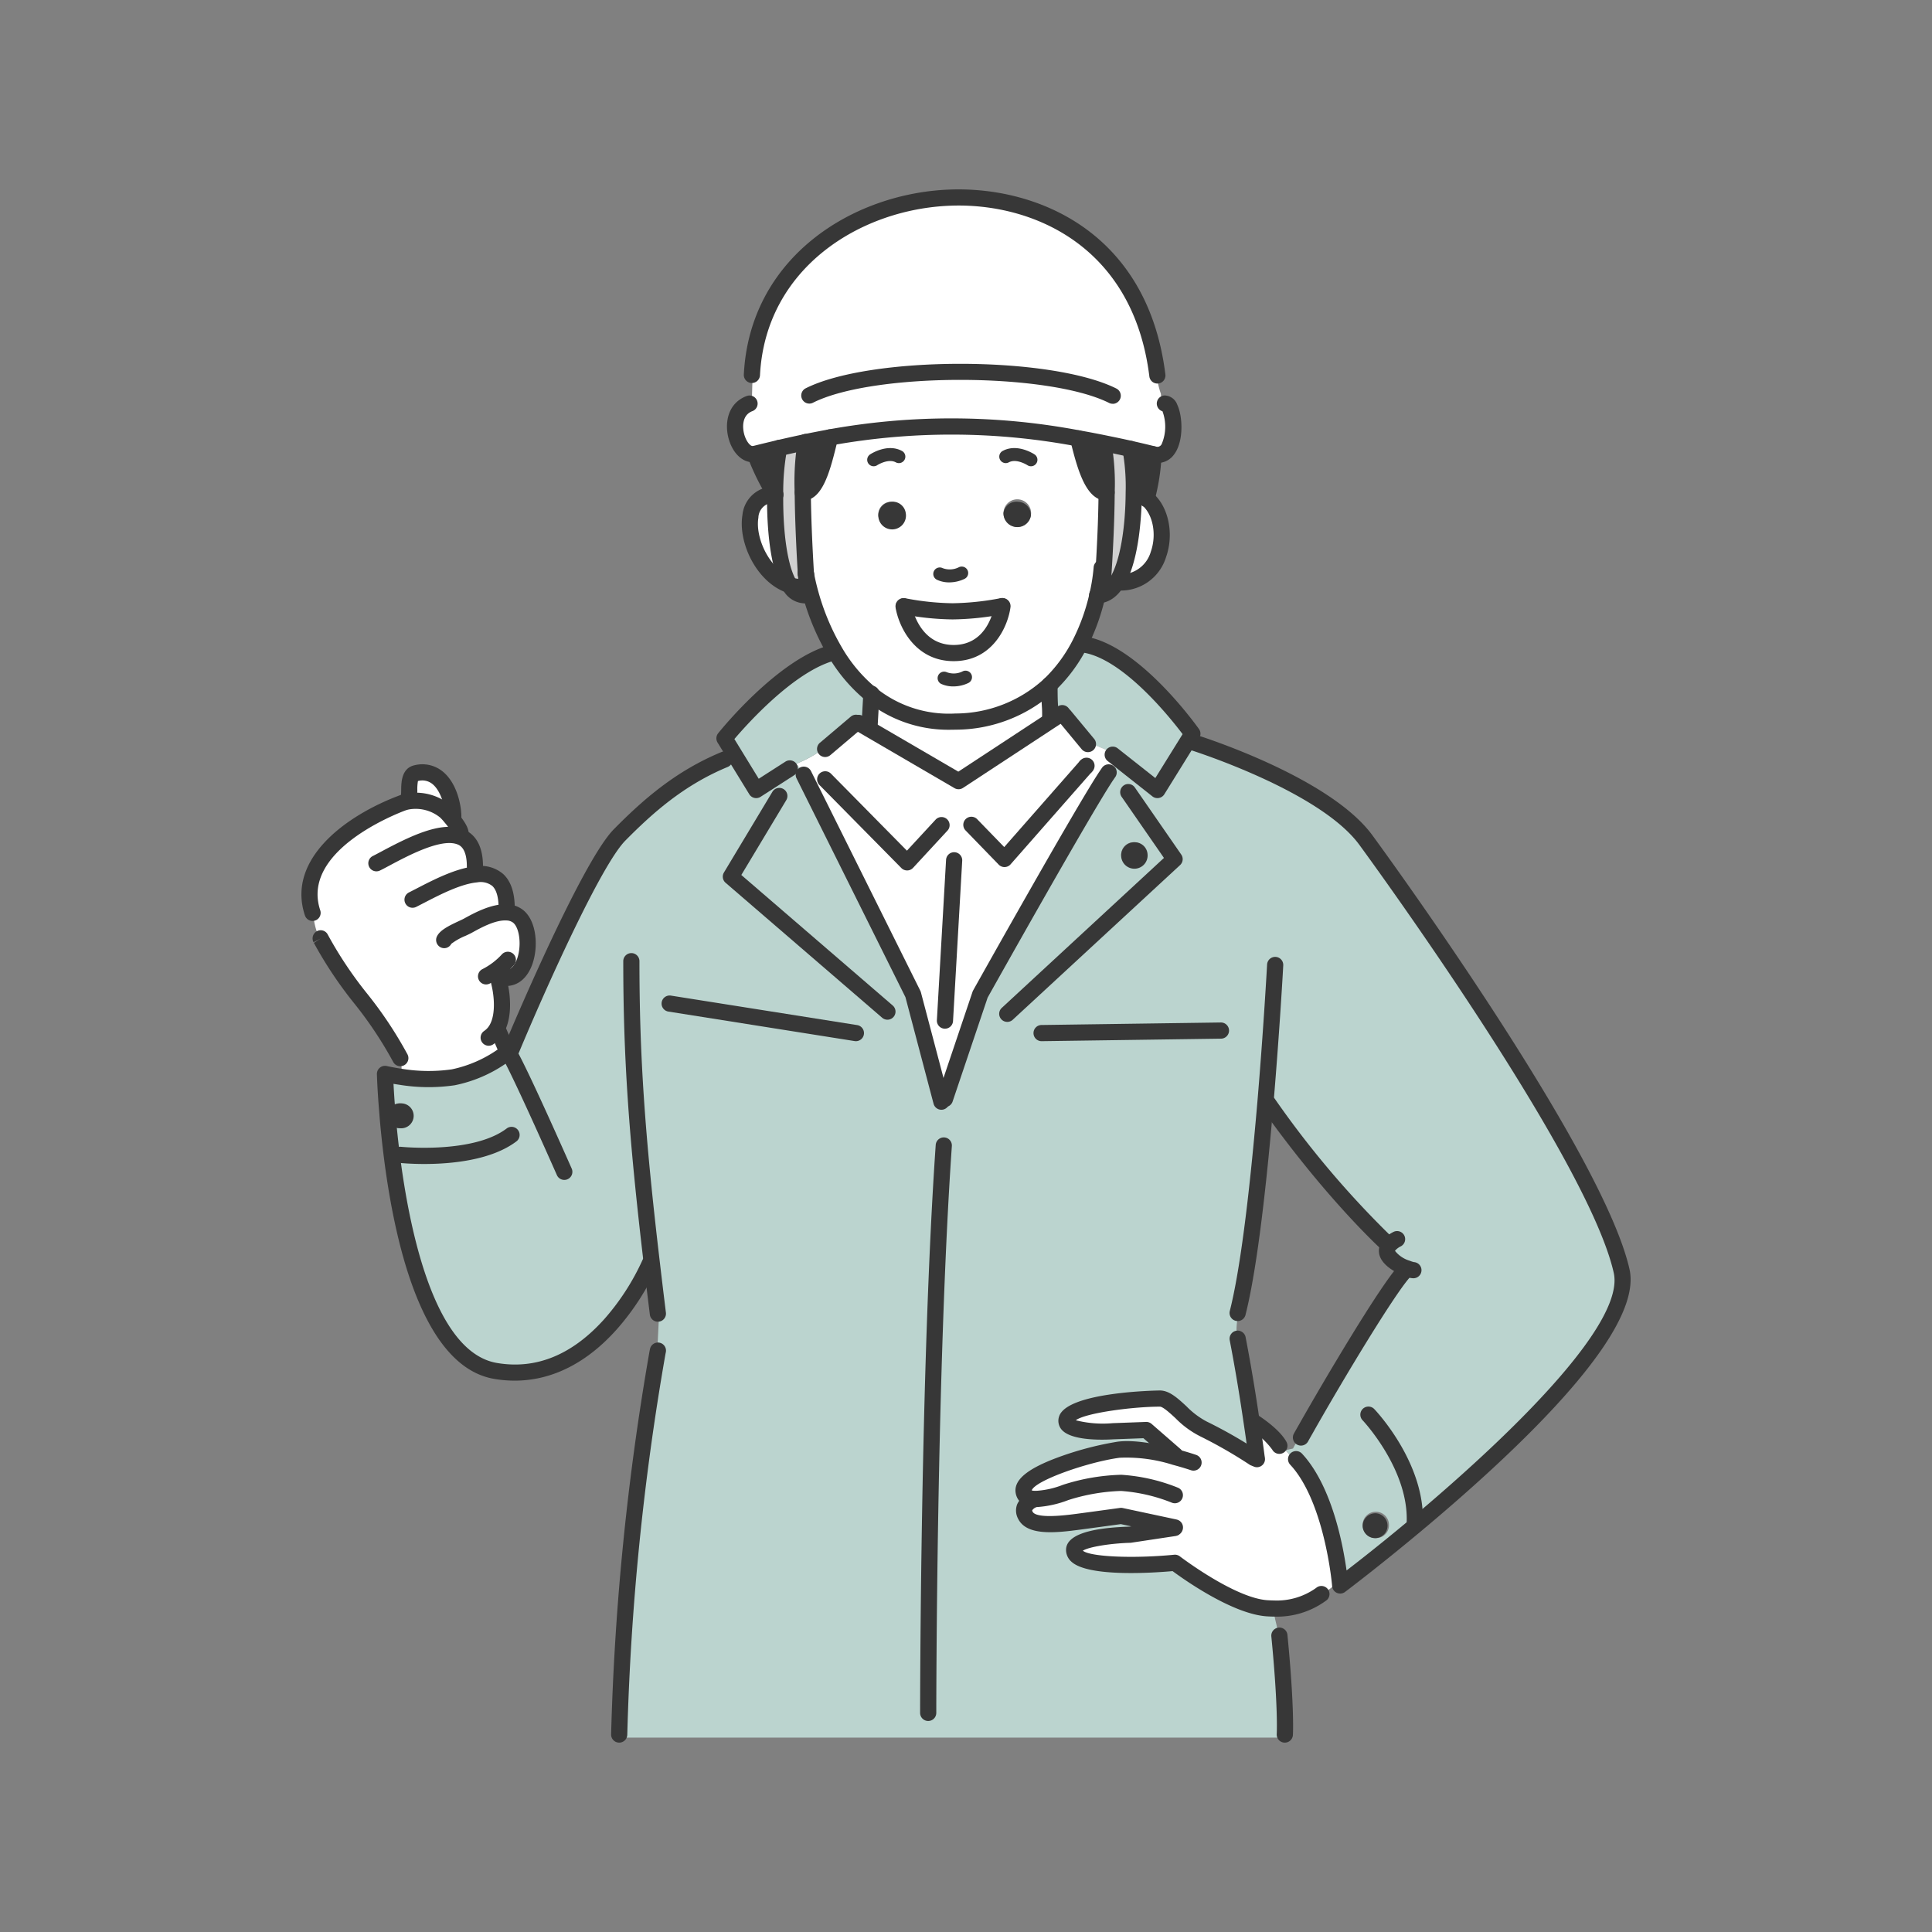 <svg xmlns="http://www.w3.org/2000/svg" width="282" height="282" viewBox="0 0 282 282">
  <rect x="0" y="0" width="282" height="282" fill="#808080" stroke="none"/>
  <g id="グループ_1802" data-name="グループ 1802" transform="translate(-297 -7289)">
    <rect id="長方形_583" data-name="長方形 583" width="282" height="282" transform="translate(297 7289)" fill="none"/>
    <g id="グループ_1316" data-name="グループ 1316" transform="translate(-789.482 6677.501)">
      <g id="グループ_1314" data-name="グループ 1314" transform="translate(1131.653 640.32)">
        <path id="パス_1204" data-name="パス 1204" d="M1288.546,775.077c-1.435-.567-3.759-1.927-2.55-3.39l-.34-.227s-7.923-7.206-17.337-20.446l-.406-.037c-.946,11.019-2.314,23.788-4.051,30.625l.179.046a8.6,8.6,0,0,0,.085,5.09c.642,3.428,1.246,7.1,1.794,10.861.256,1.68.492,3.38.719,5.09l-.407.056a71,71,0,0,0-7.366-4.221c-2.521-1.077-4.636-4.43-6.355-4.43-2.521,0-12.861.719-13.589,2.966s6.752,1.8,6.752,1.8l4.854-.18,4.23,3.684-.066.254c-2.39-.642-5.847-1.379-8.225-1.058-3.863.521-13.986,3.419-13.853,5.987.046.84.717,1.152,1.6,1.2v.029s-2.116.708-1.342,2.323,3.882,1.473,7.347,1.019c1.823-.235,6.639-.9,6.639-.9l7.781,1.661-.019.1-6.449.973s-8.122.246-8.17,2.2c-.085,3.334,14.713,1.9,14.713,1.9s8.2,6.289,13.42,6.638c.349.019.679.038,1,.038v.029c0,1.3.567,2.569.661,3.909l.16-.01c1.049,10.709.794,14.468.794,14.468v.462h-97.153v-.462a378.477,378.477,0,0,1,5.591-55.745c0-1.869.169-3.758.208-5.694h-.152q-.482-3.867-.888-7.375l-.273.029s-7.631,18.282-22.561,15.7c-11.152-1.927-14.627-24.921-15.676-36.611a1.918,1.918,0,0,0,1.813,1.2,1.816,1.816,0,1,0-1.888-2.152c-.3-3.5-.359-5.78-.359-5.78s.907.217,2.286.415a25.2,25.2,0,0,0,7.677.075,19.478,19.478,0,0,0,7.979-3.692l-.123-.133.652-.265s11.086-26.573,15.789-31.3c3.485-3.522,8.329-8.093,15.289-10.983l1.379-.85,3.249,5.3,2.757-1.775,2.152-1.379.038-.142c.275-.123.529-.283.784-.425l.331.113c.227.35.642.831,1.01,1.313l-.114.085,15.941,32.032,4.07,15.421.585-.152,5.147-15.269s14.882-26.593,18.4-31.881l.152.094c.784-.511,1.115-1.738,1.9-2.315l5.42,4.278,4.553-7.328.548.34s19.2,5.978,25.3,14.259c6.506,8.839,33.893,47.443,37.358,62.95,2.88,12.9-41.079,45.886-41.079,45.886s-.029-.369-.1-1c-.358-2.994-1.728-11.965-5.893-16.941a12.787,12.787,0,0,1-1.982-1.794l1.077-.246a18.993,18.993,0,0,1,1.728-2.738l.066.037c4.126-7.318,12.267-20.964,14.637-23.334Zm-2.6,37.574a1.924,1.924,0,1,0-1.925,1.813A1.87,1.87,0,0,0,1285.948,812.651Zm-37.159-96.142a1.812,1.812,0,1,0-1.927-1.813A1.876,1.876,0,0,0,1248.789,716.509Z" transform="translate(-1128.382 -618.779)" fill="#bbd4cf"/>
        <path id="パス_1205" data-name="パス 1205" d="M1245.763,780.569a1.816,1.816,0,1,1-1.917,1.813A1.87,1.87,0,0,1,1245.763,780.569Z" transform="translate(-1090.122 -588.51)" fill="#373737"/>
        <path id="パス_1206" data-name="パス 1206" d="M1209.219,782.972c-.879-.048-1.55-.359-1.6-1.2-.133-2.569,9.991-5.467,13.853-5.987,2.379-.321,5.836.415,8.225,1.058l.065-.254-4.23-3.684-4.855.18s-7.47.444-6.752-1.8,11.069-2.966,13.59-2.966c1.719,0,3.834,3.353,6.355,4.43a71,71,0,0,1,7.366,4.221l.407-.056c-.227-1.709-.463-3.409-.719-5.09l.321-.048s2.853,1.823,3.711,3.438h.256c.189.188.4.415.642.652a12.77,12.77,0,0,0,1.982,1.794c4.164,4.976,5.535,13.948,5.893,16.941a6,6,0,0,1-2.588,2.19l-.037.048a10.963,10.963,0,0,1-6.97,2.125c-.321,0-.652-.019-1-.038-5.222-.349-13.42-6.638-13.42-6.638s-14.8,1.435-14.713-1.9c.048-1.954,8.169-2.2,8.169-2.2l6.449-.973.019-.1-7.781-1.661s-4.816.661-6.639.9c-3.465.454-6.572.586-7.347-1.019s1.342-2.323,1.342-2.323Z" transform="translate(-1103.392 -592.999)" fill="#fff"/>
        <path id="パス_1207" data-name="パス 1207" d="M1211.555,698.3l-1.058.076c.019-2.059-.1-.936-.1-4.656a22.258,22.258,0,0,0,4.5-6.118l.727.264c7.366,1.313,15.62,12.984,15.62,12.984l-.548.888-4.553,7.328-5.42-4.278-.179-.15.019-.019a7.065,7.065,0,0,0-2.626-1.728c-.765-.34-1.511-.633-1.983-.812l-.113.094-3.257-3.938Z" transform="translate(-1102.377 -622.569)" fill="#bbd4cf"/>
        <path id="パス_1208" data-name="パス 1208" d="M1179.259,670.091c0-1.265.077-2.511.077-3.759l-.067-.425c1.605-31.587,54.555-37.4,59.182.077l.123.046c-.283.577.076,1.586.237,2.2l.152.452v.152l.075.377.075.152.425.727c1.634,0,2.172,8.367-1.652,7.414-1.144-.284-2.257-.548-3.363-.794-1.312-.3-2.605-.577-3.863-.821-1.284-.265-2.549-.5-3.776-.717-14.884-2.588-25.913-2-36.226-.142-1.189.217-2.379.444-3.55.689-1.294.275-2.588.557-3.872.859q-1.756.412-3.513.85c-2.569.642-4.637-5.911-.8-7.337Z" transform="translate(-1114.682 -640.004)" fill="#fff"/>
        <path id="パス_1209" data-name="パス 1209" d="M1222.41,667.663a30.22,30.22,0,0,1-.992,6.449,4.459,4.459,0,0,0-1.813-.879h-.085a30.138,30.138,0,0,0-.473-6.364C1220.152,667.115,1221.266,667.379,1222.41,667.663Z" transform="translate(-1099.207 -630.162)" fill="#373737"/>
        <path id="パス_1210" data-name="パス 1210" d="M1221.919,672.406c3.844,3.088,2.653,12.248-3.815,12.248l-.425-.264c1.7-2.937,2.313-8.367,2.342-12.863h.085A4.461,4.461,0,0,1,1221.919,672.406Z" transform="translate(-1099.708 -628.456)" fill="#fff"/>
        <path id="パス_1211" data-name="パス 1211" d="M1221.905,710.688a1.931,1.931,0,1,1-1.926-1.8A1.876,1.876,0,0,1,1221.905,710.688Z" transform="translate(-1099.572 -614.771)" fill="#373737"/>
        <path id="パス_1212" data-name="パス 1212" d="M1216.444,684.465c.16-2.569.4-7.054.415-11.011a35.127,35.127,0,0,0-.435-6.912l.056-.273c1.257.245,2.551.519,3.863.821a30.14,30.14,0,0,1,.473,6.364c-.029,4.5-.642,9.925-2.342,12.863a3.524,3.524,0,0,1-2.965,2.134,27.519,27.519,0,0,0,.633-4Z" transform="translate(-1100.503 -630.382)" fill="#d0d0d0"/>
        <path id="パス_1213" data-name="パス 1213" d="M1187.625,700.186l4.457-3.778.406.01,1.492.869,13.088,7.63,14.43-9.471,1.03-.065,3.257,3.938.113-.094c.472.179,1.217.471,1.983.812a7.066,7.066,0,0,1,2.626,1.728l-.019.019.179.15c-.783.577-1.114,1.8-1.9,2.315l-.152-.094c-3.513,5.288-18.395,31.881-18.395,31.881l-5.147,15.269-.585.152-4.07-15.421L1184.48,704l.113-.085c-.368-.482-.783-.963-1.01-1.313l-.331-.113c.085-.046.179-.094.264-.132l.331-.179a15.758,15.758,0,0,0,3.655-2.144Z" transform="translate(-1112.32 -619.718)" fill="#fff"/>
        <path id="パス_1214" data-name="パス 1214" d="M1217.177,666.734a35.109,35.109,0,0,1,.435,6.912h-.01c-1.974,0-3.117-3.663-4.146-7.9,1.227.216,2.492.452,3.777.717Z" transform="translate(-1101.255 -630.575)" fill="#373737"/>
        <path id="パス_1215" data-name="パス 1215" d="M1194.044,703.6a23.027,23.027,0,0,1-5.354-6.337,35.338,35.338,0,0,1-3.522-8.385c-.377-1.359-.575-2.38-.661-2.842a.035.035,0,0,0-.01-.029c-.141-2.3-.425-7.385-.462-11.89,1.982,0,2.946-3.815,3.974-8.045,10.313-1.861,21.342-2.446,36.226.142,1.029,4.24,2.171,7.9,4.146,7.9h.01c-.019,3.957-.255,8.443-.415,11.011l-.3-.019a27.519,27.519,0,0,1-.633,4,30.212,30.212,0,0,1-2.484,6.96,22.258,22.258,0,0,1-4.5,6.118,20.232,20.232,0,0,1-13.711,5.355A18.016,18.016,0,0,1,1194.044,703.6Zm23.288-26.12a2.014,2.014,0,1,0-2.173,1.642A1.943,1.943,0,0,0,1217.332,677.476Zm-4.147,13.221h-.075a40.457,40.457,0,0,1-7.2.756,39.591,39.591,0,0,1-7.158-.756s1.1,6.847,7.318,6.847S1213.185,690.7,1213.185,690.7Zm-15.949-11.578a1.842,1.842,0,1,0-2.172-1.642A1.933,1.933,0,0,0,1197.236,679.118Z" transform="translate(-1112.034 -631.042)" fill="#fff"/>
        <path id="パス_1216" data-name="パス 1216" d="M1218.622,696.655l-14.43,9.471L1191.1,698.5l.075-.123.274-4.892a18.017,18.017,0,0,0,12.3,3.947,20.233,20.233,0,0,0,13.711-5.355c0,3.721.123,2.6.1,4.656Z" transform="translate(-1109.444 -620.928)" fill="#fff"/>
        <path id="パス_1217" data-name="パス 1217" d="M1207.645,672.519a1.922,1.922,0,0,1,1.832,2.011,2.014,2.014,0,0,1-4-.369A1.915,1.915,0,0,1,1207.645,672.519Z" transform="translate(-1104.179 -628.096)" fill="#373737"/>
        <path id="パス_1218" data-name="パス 1218" d="M1209.165,683.664h.075s-.9,6.847-7.12,6.847-7.318-6.847-7.318-6.847a39.594,39.594,0,0,0,7.158.755A40.457,40.457,0,0,0,1209.165,683.664Z" transform="translate(-1108.089 -624.01)" fill="#fff"/>
        <path id="パス_1219" data-name="パス 1219" d="M1196.113,674.161a2.019,2.019,0,1,1-2.172-1.642A1.933,1.933,0,0,1,1196.113,674.161Z" transform="translate(-1109.079 -628.096)" fill="#373737"/>
        <path id="パス_1220" data-name="パス 1220" d="M1190.28,702.566a15.758,15.758,0,0,1-3.655,2.144l-.33.179c-.085.038-.179.086-.264.132-.255.142-.51.3-.784.425l-.038.142-2.152,1.379-2.757,1.775-3.249-5.3-1.379-2.248s8.281-10.34,15.61-12.446l.471-.284a23.028,23.028,0,0,0,5.355,6.337l-.275,4.892-.075.123-1.492-.869-.406-.01-4.457,3.778Z" transform="translate(-1115.097 -622.25)" fill="#bbd4cf"/>
        <path id="パス_1221" data-name="パス 1221" d="M1188.009,665.639c-1.029,4.23-1.992,8.045-3.975,8.045a38.013,38.013,0,0,1,.425-7.356C1185.631,666.083,1186.82,665.856,1188.009,665.639Z" transform="translate(-1112.034 -630.613)" fill="#373737"/>
        <path id="パス_1222" data-name="パス 1222" d="M1185.576,685.389a.035.035,0,0,1,.01.029c.086.462.284,1.483.661,2.842l-.859.236a2.61,2.61,0,0,1-2.181-1.482c-1.653-2.653-2.172-8.406-2.116-13.211a34.577,34.577,0,0,1,.577-6.8c1.284-.3,2.578-.585,3.872-.859a38.019,38.019,0,0,0-.425,7.356C1185.151,678,1185.435,683.094,1185.576,685.389Z" transform="translate(-1113.114 -630.428)" fill="#d0d0d0"/>
        <path id="パス_1223" data-name="パス 1223" d="M1182.453,666.772a34.586,34.586,0,0,0-.577,6.8h-.008a34.407,34.407,0,0,1-2.928-5.951Q1180.7,667.183,1182.453,666.772Z" transform="translate(-1113.9 -630.198)" fill="#373737"/>
        <path id="パス_1224" data-name="パス 1224" d="M1182.081,671.749c-.056,4.805.463,10.558,2.116,13.211-6-2.03-8.4-13.211-2.125-13.211Z" transform="translate(-1114.104 -628.374)" fill="#fff"/>
        <path id="パス_1225" data-name="パス 1225" d="M1153.184,709.663c1.388.454,2.3,1.737,2.3,4.372l.218,1.161c2.5-.227,4.42.869,4.42,4.939l-.019.613a2.8,2.8,0,0,1,1.634.538c2.4,1.794,1.8,9.027-1.69,9.027l-1.171.057c.6,2.1.973,5.353-.217,7.412l.169.094,1.35,3.117.123.133a19.479,19.479,0,0,1-7.979,3.692,25.2,25.2,0,0,1-7.677-.075l.142-1.03a7.9,7.9,0,0,0-.18-1.661.039.039,0,0,1-.008-.029c-3.107-6.2-8.452-11.2-11.569-17.357-.765-.775-1.142-3.04-1.142-3.844h-.094c-2.636-7.9,6.7-13.646,13.125-16.053a5.223,5.223,0,0,1,.661-.19,6.818,6.818,0,0,1,5.591,1.426,7.634,7.634,0,0,1,.831.907c.784.944,1.738,2.285,1.246,2.531Z" transform="translate(-1131.338 -616.399)" fill="#fff"/>
        <path id="パス_1226" data-name="パス 1226" d="M1148.513,707.887l-.321.132a7.623,7.623,0,0,0-.831-.907,6.818,6.818,0,0,0-5.591-1.426l-.027-.15c.8-.4-.313-3.626,1.359-4C1147.116,700.635,1148.513,705.555,1148.513,707.887Z" transform="translate(-1127.526 -617.504)" fill="#fff"/>
        <path id="パス_1227" data-name="パス 1227" d="M1141.557,736.785a1.817,1.817,0,1,1,0,3.626,1.917,1.917,0,0,1-1.813-1.2c-.027-.331-.056-.642-.075-.954A1.884,1.884,0,0,1,1141.557,736.785Z" transform="translate(-1128.286 -604.549)" fill="#373737"/>
        <path id="パス_1228" data-name="パス 1228" d="M1139.679,737.864c.019.311.048.623.075.954a1.661,1.661,0,0,1-.113-.615A1.363,1.363,0,0,1,1139.679,737.864Z" transform="translate(-1128.296 -604.154)" fill="#373737"/>
      </g>
      <g id="グループ_1315" data-name="グループ 1315" transform="translate(1130.477 639.14)">
        <path id="パス_1229" data-name="パス 1229" d="M1199.543,735.71l-.068,0a1.18,1.18,0,0,1-1.111-1.246l1.34-23.4a1.18,1.18,0,0,1,2.357.134l-1.34,23.4A1.181,1.181,0,0,1,1199.543,735.71Z" transform="translate(-1105.609 -613.2)" fill="#373737"/>
        <path id="パス_1230" data-name="パス 1230" d="M1197.322,731.925a1.208,1.208,0,0,1-.186-.015l-27.187-4.307a1.18,1.18,0,1,1,.369-2.331l27.187,4.305a1.181,1.181,0,0,1-.183,2.347Z" transform="translate(-1116.383 -607.592)" fill="#373737"/>
        <path id="パス_1231" data-name="パス 1231" d="M1209.847,730.869a1.181,1.181,0,0,1-.016-2.361l26.234-.369a1.181,1.181,0,0,1,.033,2.361l-26.234.369Z" transform="translate(-1101.834 -606.536)" fill="#373737"/>
        <path id="パス_1232" data-name="パス 1232" d="M1144.857,744.71c-2.027,0-3.451-.142-3.612-.16a1.18,1.18,0,1,1,.246-2.347c.106.011,10.483,1.042,15.388-2.675a1.18,1.18,0,1,1,1.426,1.881C1154.615,744.2,1148.669,744.71,1144.857,744.71Z" transform="translate(-1126.92 -602.452)" fill="#373737"/>
        <path id="パス_1233" data-name="パス 1233" d="M1251.513,787.732c-.029,0-.057,0-.086,0a1.181,1.181,0,0,1-1.093-1.262c.57-7.855-6.322-15.214-6.392-15.287a1.181,1.181,0,1,1,1.711-1.627c.313.329,7.68,8.176,7.036,17.085A1.179,1.179,0,0,1,1251.513,787.732Z" transform="translate(-1089.03 -591.499)" fill="#373737"/>
        <path id="パス_1234" data-name="パス 1234" d="M1230.81,774.288a1.184,1.184,0,0,1-1.145-1.473c1.413-5.558,2.765-15.8,4.02-30.434.913-10.8,1.418-20.042,1.424-20.134a1.18,1.18,0,1,1,2.357.128c0,.092-.512,9.369-1.429,20.207-1.264,14.765-2.638,25.131-4.083,30.815A1.181,1.181,0,0,1,1230.81,774.288Z" transform="translate(-1094.155 -609.103)" fill="#373737"/>
        <path id="パス_1235" data-name="パス 1235" d="M1164.743,820.724h-.018a1.182,1.182,0,0,1-1.163-1.2,383.167,383.167,0,0,1,5.61-55.943l.06-.288a1.18,1.18,0,1,1,2.314.462l-.056.275a380.37,380.37,0,0,0-5.568,55.529A1.182,1.182,0,0,1,1164.743,820.724Z" transform="translate(-1118.357 -594.006)" fill="#373737"/>
        <path id="パス_1236" data-name="パス 1236" d="M1236.062,809.582l-.079,0a1.182,1.182,0,0,1-1.1-1.254c0-.038.23-3.848-.791-14.276a1.181,1.181,0,0,1,2.35-.229c1.045,10.683.807,14.505.8,14.662A1.179,1.179,0,0,1,1236.062,809.582Z" transform="translate(-1092.522 -582.865)" fill="#373737"/>
        <path id="パス_1237" data-name="パス 1237" d="M1233.622,781a1.181,1.181,0,0,1-1.172-1.055,1.071,1.071,0,0,0-.015-.111.986.986,0,0,1-.019-.107c-.225-1.7-.462-3.394-.715-5.068-.559-3.833-1.16-7.47-1.787-10.819l-.265-1.4a1.181,1.181,0,0,1,2.323-.426l.116.62c.051.258.1.518.148.781.633,3.371,1.239,7.041,1.8,10.9.253,1.667.488,3.358.713,5.06.022.108.036.208.048.32a1.181,1.181,0,0,1-1.047,1.3C1233.707,781,1233.664,781,1233.622,781Z" transform="translate(-1094.155 -594.482)" fill="#373737"/>
        <path id="パス_1238" data-name="パス 1238" d="M1199.542,750.595a1.183,1.183,0,0,1-1.119-1.558l5.147-15.272a1.168,1.168,0,0,1,.089-.2c.609-1.088,14.945-26.693,18.443-31.957l.178-.261c.086-.127.163-.239.232-.335a1.181,1.181,0,0,1,1.9,1.4c-.055.074-.114.161-.18.26l-.18.262c-3.328,5.013-17.3,29.932-18.28,31.687l-5.112,15.168A1.183,1.183,0,0,1,1199.542,750.595Z" transform="translate(-1105.609 -616.648)" fill="#373737"/>
        <path id="パス_1239" data-name="パス 1239" d="M1204.544,750.885a1.182,1.182,0,0,1-1.139-.873l-.067-.246-4.04-15.311-15.886-31.923a1.181,1.181,0,1,1,2.114-1.052l15.941,32.031a1.315,1.315,0,0,1,.085.225l4.133,15.659a1.18,1.18,0,0,1-.831,1.448A1.217,1.217,0,0,1,1204.544,750.885Z" transform="translate(-1111.131 -616.542)" fill="#373737"/>
        <path id="パス_1240" data-name="パス 1240" d="M1169.912,774.54a1.18,1.18,0,0,1-1.17-1.036q-.481-3.871-.889-7.384c-2.209-18.706-2.992-30.283-2.992-44.238a1.181,1.181,0,0,1,2.361,0c0,13.852.779,25.355,2.976,43.962q.412,3.511.887,7.369a1.181,1.181,0,0,1-1.025,1.317A1.083,1.083,0,0,1,1169.912,774.54Z" transform="translate(-1117.882 -609.26)" fill="#373737"/>
        <path id="パス_1241" data-name="パス 1241" d="M1204.91,706.517a1.192,1.192,0,0,1-.6-.16l-14.579-8.5a1.18,1.18,0,1,1,1.187-2.04l13.95,8.131,14.523-9.529a1.18,1.18,0,0,1,1.283,1.981l-.7.454-14.423,9.469A1.182,1.182,0,0,1,1204.91,706.517Z" transform="translate(-1108.984 -618.958)" fill="#373737"/>
        <path id="パス_1242" data-name="パス 1242" d="M1215.733,701a1.177,1.177,0,0,1-.9-.417l-.16-.189-3.267-3.949a1.18,1.18,0,1,1,1.818-1.506l3.409,4.115a1.18,1.18,0,0,1-.9,1.944Z" transform="translate(-1100.93 -618.854)" fill="#373737"/>
        <path id="パス_1243" data-name="パス 1243" d="M1186.743,701.434a1.18,1.18,0,0,1-.713-2.122l4.443-3.764a1.18,1.18,0,1,1,1.526,1.8l-4.457,3.778-.089.07A1.182,1.182,0,0,1,1186.743,701.434Z" transform="translate(-1110.298 -618.578)" fill="#373737"/>
        <path id="パス_1244" data-name="パス 1244" d="M1210.814,698.232h-.011a1.179,1.179,0,0,1-1.17-1.191c.008-.858-.01-1.129-.033-1.469-.031-.473-.071-1.062-.071-3.175a1.2,1.2,0,0,1,1.181-1.2,1.164,1.164,0,0,1,1.181,1.161v.037c0,2.035.037,2.58.065,3.018.026.38.047.684.038,1.649A1.181,1.181,0,0,1,1210.814,698.232Z" transform="translate(-1101.517 -620.069)" fill="#373737"/>
        <path id="パス_1245" data-name="パス 1245" d="M1191.477,699.526h-.067a1.181,1.181,0,0,1-1.112-1.245l.284-5.038a1.18,1.18,0,0,1,2.354.178l-.008.123-.273,4.868A1.179,1.179,0,0,1,1191.477,699.526Z" transform="translate(-1108.564 -619.719)" fill="#373737"/>
        <path id="パス_1246" data-name="パス 1246" d="M1207.2,715.789a1.183,1.183,0,0,1-.848-.359l-4.834-4.986a1.18,1.18,0,1,1,1.694-1.644l3.946,4.069,11.015-12.535a1.181,1.181,0,0,1,1.774,1.559l-11.861,13.494a1.172,1.172,0,0,1-.857.4Z" transform="translate(-1104.574 -616.869)" fill="#373737"/>
        <path id="パス_1247" data-name="パス 1247" d="M1214.6,702.314a1.165,1.165,0,0,1-.746-.266,1.182,1.182,0,0,1-.168-1.661l.086-.1a1.18,1.18,0,1,1,1.827,1.495l-.085.1A1.18,1.18,0,0,1,1214.6,702.314Z" transform="translate(-1100.092 -616.899)" fill="#373737"/>
        <path id="パス_1248" data-name="パス 1248" d="M1198.706,715.783a1.179,1.179,0,0,1-.84-.351L1185.9,703.3a1.18,1.18,0,0,1,1.68-1.657l11.1,11.255,4.222-4.569a1.181,1.181,0,0,1,1.734,1.6l-5.061,5.476a1.18,1.18,0,0,1-.848.38Z" transform="translate(-1110.298 -616.372)" fill="#373737"/>
        <path id="パス_1249" data-name="パス 1249" d="M1184.7,681.791a1.182,1.182,0,0,1-1.161-.977c-.036-.206-.048-.316-.048-.316a1.181,1.181,0,0,1,2.346-.266c0,.01.01.071.027.175a1.179,1.179,0,0,1-.959,1.366A1.162,1.162,0,0,1,1184.7,681.791Z" transform="translate(-1111.06 -624.468)" fill="#373737"/>
        <path id="パス_1250" data-name="パス 1250" d="M1205.763,703.52a19.073,19.073,0,0,1-12.268-4.222,24.2,24.2,0,0,1-5.632-6.656,36.035,36.035,0,0,1-3.643-8.667c-.283-1.019-.512-2.011-.684-2.95a1.18,1.18,0,1,1,2.321-.425c.16.869.375,1.791.638,2.74a34.123,34.123,0,0,0,3.4,8.1,21.84,21.84,0,0,0,5.076,6.017,16.9,16.9,0,0,0,11.518,3.691,19.2,19.2,0,0,0,12.943-5.034,21.114,21.114,0,0,0,4.262-5.8,29.1,29.1,0,0,0,2.383-6.683,26.58,26.58,0,0,0,.607-3.813,1.18,1.18,0,0,1,2.357.137,28.325,28.325,0,0,1-.66,4.2,31.547,31.547,0,0,1-2.584,7.235,23.408,23.408,0,0,1-4.745,6.442,21.483,21.483,0,0,1-14.483,5.676C1206.3,703.515,1206.029,703.52,1205.763,703.52Z" transform="translate(-1111.048 -624.644)" fill="#373737"/>
        <path id="パス_1251" data-name="パス 1251" d="M1200.738,692.855a4.181,4.181,0,0,1-1.794-.381.945.945,0,0,1,.82-1.7,2.891,2.891,0,0,0,2.346-.12.944.944,0,1,1,.832,1.7A5.058,5.058,0,0,1,1200.738,692.855Z" transform="translate(-1105.591 -620.305)" fill="#373737"/>
        <path id="パス_1252" data-name="パス 1252" d="M1202.277,685.917a40.451,40.451,0,0,1-7.4-.782,1.181,1.181,0,0,1,.488-2.31,38.6,38.6,0,0,0,6.915.731,39.631,39.631,0,0,0,6.964-.731,1.18,1.18,0,1,1,.483,2.31A41.152,41.152,0,0,1,1202.277,685.917Z" transform="translate(-1107.23 -623.146)" fill="#373737"/>
        <path id="パス_1253" data-name="パス 1253" d="M1202.436,692.008c-5.71,0-8.046-5.128-8.483-7.84a1.181,1.181,0,0,1,2.331-.376c.04.236,1.039,5.855,6.152,5.855s5.919-5.581,5.95-5.82a1.18,1.18,0,0,1,2.341.307C1210.371,686.857,1208.178,692.008,1202.436,692.008Z" transform="translate(-1107.229 -623.146)" fill="#373737"/>
        <path id="パス_1254" data-name="パス 1254" d="M1186.411,686.769a7.152,7.152,0,0,1-2.272-.373c-4.478-1.515-7.18-7.343-6.522-11.343a4.605,4.605,0,0,1,4.771-4.167,1.181,1.181,0,1,1,0,2.361,2.255,2.255,0,0,0-2.442,2.19c-.495,3,1.689,7.62,4.945,8.721a4.775,4.775,0,0,0,1.519.25,1.181,1.181,0,1,1,0,2.361Z" transform="translate(-1113.244 -627.51)" fill="#373737"/>
        <path id="パス_1255" data-name="パス 1255" d="M1218.306,686.15a1.181,1.181,0,0,1,0-2.361,4.567,4.567,0,0,0,4.413-3.324c.884-2.513.3-5.51-1.339-6.822a3.247,3.247,0,0,0-1.34-.649,1.18,1.18,0,0,1,.534-2.3,5.6,5.6,0,0,1,2.293,1.114c2.4,1.927,3.294,5.987,2.079,9.44A6.9,6.9,0,0,1,1218.306,686.15Z" transform="translate(-1098.735 -627.591)" fill="#373737"/>
        <path id="パス_1256" data-name="パス 1256" d="M1200.311,681.738a4.123,4.123,0,0,1-1.8-.384.944.944,0,0,1,.824-1.7,2.942,2.942,0,0,0,2.356-.116.945.945,0,1,1,.81,1.706A5.182,5.182,0,0,1,1200.311,681.738Z" transform="translate(-1105.749 -624.373)" fill="#373737"/>
        <path id="パス_1257" data-name="パス 1257" d="M1229.352,663.611a1.172,1.172,0,0,1-.526-.124c-9-4.483-34.486-4.486-43.284,0a1.181,1.181,0,0,1-1.071-2.1c9.443-4.81,35.753-4.811,45.409-.006a1.181,1.181,0,0,1-.527,2.238Z" transform="translate(-1110.934 -632.315)" fill="#373737"/>
        <path id="パス_1258" data-name="パス 1258" d="M1184.351,675.181a1.18,1.18,0,1,1,0-2.36c1.09,0,2.22-4.648,2.828-7.145a1.18,1.18,0,0,1,2.294.557C1188.354,670.836,1187.3,675.181,1184.351,675.181Z" transform="translate(-1111.174 -629.749)" fill="#373737"/>
        <path id="パス_1259" data-name="パス 1259" d="M1217.918,675.143c-2.913,0-4.166-4.165-5.293-8.806a1.18,1.18,0,0,1,2.294-.556c1.4,5.786,2.406,7,3,7a1.18,1.18,0,1,1,0,2.36Z" transform="translate(-1100.396 -629.71)" fill="#373737"/>
        <path id="パス_1260" data-name="パス 1260" d="M1184.9,688.123a1.179,1.179,0,0,1-1.176-1.1l-.07-1.1a1.149,1.149,0,0,1-.016-.137c-.127-2.056-.426-7.336-.465-11.951a37.207,37.207,0,0,1,.458-7.646,1.181,1.181,0,1,1,2.294.559,36.2,36.2,0,0,0-.391,7.069c.037,4.482.325,9.615.454,11.72a1.151,1.151,0,0,1,.018.2l.074,1.133a1.182,1.182,0,0,1-1.1,1.254Z" transform="translate(-1111.175 -629.564)" fill="#373737"/>
        <path id="パス_1261" data-name="パス 1261" d="M1216.414,688a.819.819,0,0,1-.082,0,1.18,1.18,0,0,1-1.1-1.258s.056-.81.131-2.1c.146-2.34.394-6.867.414-10.948a31.688,31.688,0,0,0-.4-6.627,1.18,1.18,0,0,1,2.293-.56,34.555,34.555,0,0,1,.469,7.2c-.02,4.141-.27,8.72-.418,11.081-.077,1.306-.133,2.123-.133,2.123A1.18,1.18,0,0,1,1216.414,688Z" transform="translate(-1099.429 -629.445)" fill="#373737"/>
        <path id="パス_1262" data-name="パス 1262" d="M1185.7,689.763a3.7,3.7,0,0,1-3.186-2.045c-2.174-3.488-2.327-10.843-2.291-13.844a35.653,35.653,0,0,1,.611-7.065,1.181,1.181,0,1,1,2.294.562,33.937,33.937,0,0,0-.544,6.526c-.067,5.734.675,10.552,1.937,12.58.571.926,1.029.926,1.179.926a1.181,1.181,0,0,1,0,2.361Z" transform="translate(-1112.254 -629.333)" fill="#373737"/>
        <path id="パス_1263" data-name="パス 1263" d="M1215.825,689.727a1.181,1.181,0,1,1,0-2.361c.264,0,1.062,0,1.941-1.54,1.336-2.31,2.152-6.9,2.186-12.283a29.7,29.7,0,0,0-.44-6.082,1.18,1.18,0,1,1,2.3-.552,31.062,31.062,0,0,1,.505,6.654c-.018,2.768-.295,9.629-2.5,13.439C1218.527,689.253,1216.934,689.727,1215.825,689.727Z" transform="translate(-1099.644 -629.298)" fill="#373737"/>
        <path id="パス_1264" data-name="パス 1264" d="M1182.185,674.841a1.181,1.181,0,0,1-.967-.5,35.228,35.228,0,0,1-3.065-6.209,1.181,1.181,0,0,1,2.208-.838,33.427,33.427,0,0,0,2.79,5.691,1.181,1.181,0,0,1-.966,1.858Z" transform="translate(-1113.041 -629.106)" fill="#373737"/>
        <path id="パス_1265" data-name="パス 1265" d="M1221.077,675.463a1.162,1.162,0,0,1-.516-.12,1.181,1.181,0,0,1-.556-1.554,28.624,28.624,0,0,0,.914-6.084,1.18,1.18,0,1,1,2.357.122,30.7,30.7,0,0,1-1.063,6.8c-.014.037-.057.139-.074.174A1.181,1.181,0,0,1,1221.077,675.463Z" transform="translate(-1097.72 -629.085)" fill="#373737"/>
        <path id="パス_1266" data-name="パス 1266" d="M1209.657,669.433a.931.931,0,0,1-.523-.159c-.021-.012-1.6-1.019-2.711-.417a.944.944,0,0,1-.9-1.663c2.138-1.153,4.555.443,4.658.511a.944.944,0,0,1-.527,1.727Z" transform="translate(-1103.166 -629.015)" fill="#373737"/>
        <path id="パス_1267" data-name="パス 1267" d="M1191.865,669.432a.944.944,0,0,1-.53-1.726c.1-.068,2.52-1.664,4.659-.511a.945.945,0,0,1-.9,1.663c-1.112-.6-2.694.406-2.711.417A.936.936,0,0,1,1191.865,669.432Z" transform="translate(-1108.336 -629.015)" fill="#373737"/>
        <path id="パス_1268" data-name="パス 1268" d="M1199.523,736.914a1.178,1.178,0,0,1-.769-.286l-22.854-19.7a1.18,1.18,0,0,1-.24-1.5l7.072-11.776a1.181,1.181,0,1,1,2.025,1.216l-6.561,10.923,22.1,19.051a1.181,1.181,0,0,1-.772,2.074Z" transform="translate(-1113.987 -615.717)" fill="#373737"/>
        <path id="パス_1269" data-name="パス 1269" d="M1180.614,710.163a1.214,1.214,0,0,1-.262-.029,1.186,1.186,0,0,1-.743-.534l-4.626-7.545a1.179,1.179,0,0,1,.084-1.355c.347-.435,8.6-10.659,16.205-12.844a1.181,1.181,0,1,1,.651,2.269c-5.863,1.685-12.58,9.178-14.486,11.417l3.552,5.795,3.9-2.5a1.18,1.18,0,1,1,1.272,1.988l-4.908,3.154A1.189,1.189,0,0,1,1180.614,710.163Z" transform="translate(-1114.238 -621.31)" fill="#373737"/>
        <path id="パス_1270" data-name="パス 1270" d="M1225.059,710.487a1.181,1.181,0,0,1-.731-.253l-6.523-5.155a1.18,1.18,0,0,1,1.458-1.857l5.49,4.339,3.983-6.411c-1.8-2.384-8.539-10.836-14.4-11.883a1.18,1.18,0,0,1,.415-2.323c7.753,1.381,16.027,12.972,16.376,13.465a1.179,1.179,0,0,1,.041,1.3l-5.1,8.219a1.184,1.184,0,0,1-.8.541A1.256,1.256,0,0,1,1225.059,710.487Z" transform="translate(-1100.115 -621.634)" fill="#373737"/>
        <path id="パス_1271" data-name="パス 1271" d="M1206.2,737.386a1.18,1.18,0,0,1-.8-2.047l23.669-21.885-6.169-8.911a1.2,1.2,0,0,1,.264-1.648,1.162,1.162,0,0,1,1.619.225l.029.038,6.781,9.8a1.18,1.18,0,0,1-.168,1.539L1207,737.072A1.173,1.173,0,0,1,1206.2,737.386Z" transform="translate(-1103.171 -615.868)" fill="#373737"/>
        <path id="パス_1272" data-name="パス 1272" d="M1153.242,743.837a1.181,1.181,0,0,1-1.089-1.635c.456-1.094,11.231-26.843,16.041-31.683,4.126-4.171,8.884-8.422,15.674-11.241a1.18,1.18,0,1,1,.9,2.181c-6.405,2.659-10.947,6.725-14.9,10.723-3.592,3.614-11.734,21.811-15.538,30.928A1.182,1.182,0,0,1,1153.242,743.837Z" transform="translate(-1122.571 -617.143)" fill="#373737"/>
        <path id="パス_1273" data-name="パス 1273" d="M1158.657,779.588a17.829,17.829,0,0,1-3.025-.262c-11.73-2.026-15.467-24.471-16.65-37.67l-.01-.116c-.026-.3-.052-.586-.068-.872-.3-3.469-.359-5.726-.361-5.822a1.173,1.173,0,0,1,.437-.946,1.185,1.185,0,0,1,1.016-.232c.01,0,.88.209,2.179.4a24.05,24.05,0,0,0,7.3.082,18.265,18.265,0,0,0,7.442-3.446l.06-.047a1.111,1.111,0,0,1,.74-.247,1.181,1.181,0,0,1,.84.37c.605.639,3.677,7.155,8.429,17.879a1.181,1.181,0,0,1-2.159.956c-4.635-10.459-6.654-14.639-7.5-16.287a20.106,20.106,0,0,1-7.432,3.145,26.394,26.394,0,0,1-8.057-.07c-.317-.046-.608-.091-.873-.138.052,1,.141,2.462.294,4.232.017.3.042.562.065.842l.01.112c.9,10.079,4.146,33.727,14.7,35.551,5.745.993,11.045-1.182,15.755-6.46A34.717,34.717,0,0,0,1177.3,762a1.18,1.18,0,0,1,2.178.91,36.438,36.438,0,0,1-5.887,9.149C1169.186,777.023,1164.072,779.588,1158.657,779.588Z" transform="translate(-1127.523 -605.706)" fill="#373737"/>
        <path id="パス_1274" data-name="パス 1274" d="M1197.752,825.6a1.181,1.181,0,0,1-1.18-1.181c0-.5.026-50.456,2.279-82.919a1.181,1.181,0,0,1,2.356.164c-2.248,32.379-2.274,82.255-2.274,82.755A1.181,1.181,0,0,1,1197.752,825.6Z" transform="translate(-1106.265 -602.042)" fill="#373737"/>
        <path id="パス_1275" data-name="パス 1275" d="M1238.1,667.481a1.181,1.181,0,0,1-1.17-1.036c-2.357-19.084-17.1-25.367-29-24.923-13.23.477-27.04,9.137-27.834,24.762a1.193,1.193,0,0,1-1.239,1.119,1.181,1.181,0,0,1-1.119-1.238c.866-17.046,15.8-26.486,30.107-27,12.874-.467,28.873,6.325,31.424,26.993a1.18,1.18,0,0,1-1.026,1.316A1.035,1.035,0,0,1,1238.1,667.481Z" transform="translate(-1113.162 -639.14)" fill="#373737"/>
        <path id="パス_1276" data-name="パス 1276" d="M1238.787,671.01a3.631,3.631,0,0,1-.872-.111c-1.131-.28-2.238-.542-3.334-.787-1.265-.291-2.551-.564-3.833-.816s-2.538-.5-3.756-.713a98.348,98.348,0,0,0-35.809-.142c-1.178.214-2.357.44-3.518.683-1.283.272-2.567.552-3.844.853q-1.75.41-3.5.847c-1.7.417-3.373-.877-4.081-3.163-.731-2.361-.236-5.379,2.58-6.426a1.18,1.18,0,1,1,.823,2.212c-1.582.589-1.466,2.487-1.148,3.514.31,1,.91,1.664,1.253,1.571q1.767-.441,3.531-.854c1.291-.3,2.594-.589,3.9-.865,1.183-.247,2.383-.475,3.583-.7a100.678,100.678,0,0,1,36.64.139c1.241.22,2.517.459,3.812.724s2.608.533,3.89.828c1.105.246,2.23.512,3.382.8a.708.708,0,0,0,.921-.395,6.482,6.482,0,0,0,.1-4.744,1.181,1.181,0,0,1,.347-2.309,2.015,2.015,0,0,1,1.816,1.368c.8,1.685.981,5.478-.559,7.356A2.93,2.93,0,0,1,1238.787,671.01Zm1.066-7.489h0Z" transform="translate(-1113.822 -631.073)" fill="#373737"/>
        <path id="パス_1277" data-name="パス 1277" d="M1148.83,709.384a1.181,1.181,0,0,1-1.18-1.18c0-1.362-.581-3.744-1.872-4.779a2.359,2.359,0,0,0-2.1-.425,6.691,6.691,0,0,0-.091,1.349c-.012.974-.026,2.08-1,2.562a1.18,1.18,0,0,1-1.385-1.864c.021-.187.025-.5.027-.727.014-1.116.038-3.193,1.935-3.622a4.7,4.7,0,0,1,4.095.885c2.181,1.748,2.757,5.1,2.757,6.621A1.181,1.181,0,0,1,1148.83,709.384Z" transform="translate(-1126.667 -616.639)" fill="#373737"/>
        <path id="パス_1278" data-name="パス 1278" d="M1155.091,727.441a1.181,1.181,0,0,1,0-2.361c.924,0,1.418-1.074,1.631-1.715.633-1.9.312-4.469-.647-5.187a1.617,1.617,0,0,0-.963-.3c-1.642-.1-3.827,1.127-5.012,1.78-.213.119-.544.275-.921.451a9.3,9.3,0,0,0-2.1,1.178,1.157,1.157,0,0,1-1.574.5,1.2,1.2,0,0,1-.507-1.607c.449-.89,1.655-1.5,3.182-2.212.313-.145.587-.269.768-.372,1.4-.771,3.991-2.2,6.261-2.075a3.943,3.943,0,0,1,2.275.771c2.017,1.51,2.336,5.236,1.476,7.823C1158.26,726.227,1156.848,727.441,1155.091,727.441Z" transform="translate(-1125.204 -611.164)" fill="#373737"/>
        <path id="パス_1279" data-name="パス 1279" d="M1150.52,725.352a1.181,1.181,0,0,1-.531-2.235,9.906,9.906,0,0,0,2.856-2.175,1.18,1.18,0,1,1,1.676,1.661,12.226,12.226,0,0,1-3.471,2.622A1.194,1.194,0,0,1,1150.52,725.352Z" transform="translate(-1123.568 -609.301)" fill="#373737"/>
        <path id="パス_1280" data-name="パス 1280" d="M1150.8,733.7a1.18,1.18,0,0,1-.66-2.159,2.617,2.617,0,0,0,.8-.873c.909-1.571.707-4.394.1-6.49l-.127-.4a1.181,1.181,0,0,1,2.241-.745l.147.465c.73,2.528,1.022,6.031-.321,8.355a5,5,0,0,1-1.525,1.645A1.172,1.172,0,0,1,1150.8,733.7Z" transform="translate(-1123.464 -608.701)" fill="#373737"/>
        <path id="パス_1281" data-name="パス 1281" d="M1156.407,718.754a1.18,1.18,0,0,1-1.181-1.179c0-1.593-.314-2.686-.932-3.252a2.773,2.773,0,0,0-2.2-.512c-2.387.214-5.5,1.828-7.779,3.007-.4.208-.777.4-1.119.574a1.18,1.18,0,0,1-1.059-2.11c.333-.168.7-.358,1.092-.56,2.45-1.269,5.805-3.007,8.654-3.263a5.033,5.033,0,0,1,4,1.122c1.127,1.03,1.7,2.711,1.7,4.994A1.18,1.18,0,0,1,1156.407,718.754Z" transform="translate(-1126.444 -612.658)" fill="#373737"/>
        <path id="パス_1282" data-name="パス 1282" d="M1153.18,714.189a1.18,1.18,0,0,1-1.181-1.181c0-2.764-1.122-3.13-1.491-3.25-2.415-.814-7.229,1.758-9.815,3.14-.518.277-.973.519-1.343.7a1.181,1.181,0,1,1-1.052-2.114c.354-.175.788-.409,1.281-.672,4.2-2.245,8.562-4.345,11.671-3.3,1.413.462,3.107,1.791,3.107,5.491A1.18,1.18,0,0,1,1153.18,714.189Z" transform="translate(-1127.852 -614.192)" fill="#373737"/>
        <path id="パス_1283" data-name="パス 1283" d="M1132.109,722.321a1.182,1.182,0,0,1-1.119-.808c-2.7-8.105,5.762-14.51,13.833-17.531a6.373,6.373,0,0,1,.833-.239,7.949,7.949,0,0,1,6.557,1.651,8.805,8.805,0,0,1,1.019,1.09c1.626,1.959,1.737,2.77,1.615,3.353a1.413,1.413,0,0,1-.754.98,1.18,1.18,0,0,1-1.657-1.4,9.427,9.427,0,0,0-1.026-1.433,8.689,8.689,0,0,0-.661-.74,5.656,5.656,0,0,0-4.584-1.2,3.927,3.927,0,0,0-.54.154c-1.547.578-15.254,5.99-12.4,14.565a1.179,1.179,0,0,1-1.12,1.553Z" transform="translate(-1130.477 -615.535)" fill="#373737"/>
        <path id="パス_1284" data-name="パス 1284" d="M1144.478,738.133a1.183,1.183,0,0,1-1.056-.652,57.16,57.16,0,0,0-5.706-8.562,59.346,59.346,0,0,1-5.86-8.792l1-.634-1.047.545a1.2,1.2,0,0,1,.458-1.595,1.161,1.161,0,0,1,1.578.4c.015.026.068.124.082.152a57.8,57.8,0,0,0,5.672,8.5,59.016,59.016,0,0,1,5.934,8.926,1.182,1.182,0,0,1-1.055,1.711Z" transform="translate(-1130.04 -610.145)" fill="#373737"/>
        <path id="パス_1285" data-name="パス 1285" d="M1153.128,733.527a1.181,1.181,0,0,1-1.083-.712l-1.351-3.115a1.181,1.181,0,1,1,2.167-.939l1.35,3.115a1.18,1.18,0,0,1-1.082,1.651Z" transform="translate(-1123.108 -606.569)" fill="#373737"/>
        <path id="パス_1286" data-name="パス 1286" d="M1247.549,822.782a1.177,1.177,0,0,1-1.176-1.088c0-.014-.029-.362-.1-.954-.316-2.627-1.652-11.576-5.625-16.324l-.142-.161c-.085-.1-.17-.194-.256-.287a1.18,1.18,0,0,1,1.717-1.619c.108.115.213.234.318.355l.149.169c3.922,4.685,5.479,12.492,6.046,16.538,12.983-9.962,41.127-33.893,39-43.438-3.818-17.076-36.824-62.055-37.156-62.507-5.8-7.878-24.511-13.774-24.7-13.833a1.18,1.18,0,1,1,.7-2.253c.8.249,19.64,6.189,25.9,14.687.336.456,33.635,45.836,37.559,63.393,1.292,5.789-5.372,15.513-19.808,28.9-10.554,9.787-21.6,18.1-21.714,18.185A1.181,1.181,0,0,1,1247.549,822.782Z" transform="translate(-1095.927 -617.823)" fill="#373737"/>
        <path id="パス_1287" data-name="パス 1287" d="M1251.409,758.728a1.182,1.182,0,0,1-.794-.307c-.327-.3-8.126-7.442-17.506-20.634a1.18,1.18,0,1,1,1.924-1.368,138.134,138.134,0,0,0,17.171,20.256,1.181,1.181,0,0,1-.8,2.054Z" transform="translate(-1092.96 -603.685)" fill="#373737"/>
        <path id="パス_1288" data-name="パス 1288" d="M1250.612,757.315a3.748,3.748,0,0,1-1.4-.366c-.925-.366-3.127-1.4-3.558-3.066a2.412,2.412,0,0,1,.533-2.172,4.9,4.9,0,0,1,1.5-1.153,1.18,1.18,0,1,1,1.1,2.089,2.6,2.6,0,0,0-.786.571.322.322,0,0,0-.064.1,4.3,4.3,0,0,0,2.141,1.435,4.565,4.565,0,0,0,.609.2,1.18,1.18,0,0,1-.079,2.358Zm.1-2.354h0Zm-.088-.007h0Z" transform="translate(-1088.31 -598.373)" fill="#373737"/>
        <path id="パス_1289" data-name="パス 1289" d="M1237.574,780.52a1.18,1.18,0,0,1-1.032-1.752c.191-.346.4-.719.623-1.1,3.543-6.282,12.2-20.957,14.826-23.581a1.181,1.181,0,0,1,1.67,1.67c-2.111,2.111-9.881,14.986-14.444,23.079-.219.381-.424.743-.609,1.078A1.182,1.182,0,0,1,1237.574,780.52Z" transform="translate(-1091.676 -597.158)" fill="#373737"/>
        <path id="パス_1290" data-name="パス 1290" d="M1236.263,775.78a1.183,1.183,0,0,1-1.044-.627,11.689,11.689,0,0,0-3.305-3,1.181,1.181,0,0,1,1.272-1.989c.32.2,3.143,2.043,4.118,3.878a1.18,1.18,0,0,1-1.041,1.735Z" transform="translate(-1093.517 -591.208)" fill="#373737"/>
        <path id="パス_1291" data-name="パス 1291" d="M1239.881,778.471a1.165,1.165,0,0,1-.7-.236,67.76,67.76,0,0,0-7.13-4.088,13.618,13.618,0,0,1-3.622-2.659c-.766-.706-1.818-1.675-2.268-1.675-3.911,0-10.823.906-12.277,1.985a16.021,16.021,0,0,0,5.37.426l4.881-.182a1.193,1.193,0,0,1,.818.29l4.23,3.682a1.181,1.181,0,0,1-1.549,1.782l-3.879-3.376-4.387.161c-1.832.111-6.307.187-7.605-1.482a1.972,1.972,0,0,1-.314-1.859c1.171-3.625,14.578-3.788,14.713-3.788,1.372,0,2.584,1.118,3.868,2.3a11.8,11.8,0,0,0,2.951,2.226,68.253,68.253,0,0,1,7.526,4.3,1.33,1.33,0,0,1,.231.187,1.184,1.184,0,0,1-.853,2Z" transform="translate(-1100.854 -592.135)" fill="#373737"/>
        <path id="パス_1292" data-name="パス 1292" d="M1209.791,782.493c-.109,0-.217,0-.324-.01-2.4-.128-2.678-1.8-2.707-2.312-.091-1.767,1.877-3.334,6.2-4.934a46.987,46.987,0,0,1,8.679-2.289c2.552-.344,6.135.4,8.688,1.088,1.623.43,2.759.82,2.807.836a1.18,1.18,0,0,1-.768,2.233c-.011,0-1.108-.38-2.648-.787a22.33,22.33,0,0,0-7.765-1.029c-4.59.616-12.349,3.319-12.827,4.774.04-.01.179.047.474.063a12.714,12.714,0,0,0,4.081-.885,30.1,30.1,0,0,1,8.522-1.468,26.557,26.557,0,0,1,8.289,1.894,1.181,1.181,0,0,1-.906,2.181,24.534,24.534,0,0,0-7.426-1.713,28.149,28.149,0,0,0-7.683,1.328A15.452,15.452,0,0,1,1209.791,782.493Z" transform="translate(-1102.533 -590.152)" fill="#373737"/>
        <path id="パス_1293" data-name="パス 1293" d="M1230.015,784.686a1.141,1.141,0,0,1-.287-.036l-7.616-1.629c-.937.128-4.842.663-6.442.87-3.525.46-7.389.751-8.562-1.678a2.527,2.527,0,0,1-.1-2.141,3.64,3.64,0,0,1,2.126-1.814,1.18,1.18,0,0,1,.755,2.237,1.462,1.462,0,0,0-.708.5c-.021.047.033.163.049.2.24.5,1.5.966,6.129.361,1.821-.237,6.631-.9,6.631-.9a1.165,1.165,0,0,1,.407.015l7.782,1.661.116.029a1.18,1.18,0,0,1-.286,2.325Z" transform="translate(-1102.51 -588.197)" fill="#373737"/>
        <path id="パス_1294" data-name="パス 1294" d="M1242.477,795.39c-.325,0-.657-.018-1.008-.037-4.983-.332-12.042-5.336-13.755-6.6-2.854.253-12.322.9-14.776-1.383a2.288,2.288,0,0,1-.775-1.764c.049-2.029,3.159-3.156,9.243-3.348l6.381-.962a1.18,1.18,0,1,1,.351,2.334l-6.449.973a.982.982,0,0,1-.141.014c-3.028.091-6.087.611-6.934,1.15,1,.876,7.169,1.19,13.328.593a1.17,1.17,0,0,1,.832.238c.079.062,7.977,6.076,12.779,6.4.348.019.639.036.922.036a9.823,9.823,0,0,0,6.194-1.834,1.181,1.181,0,0,1,1.559,1.774A12.115,12.115,0,0,1,1242.477,795.39Z" transform="translate(-1100.553 -587.068)" fill="#373737"/>
      </g>
    </g>
  </g>
</svg>
